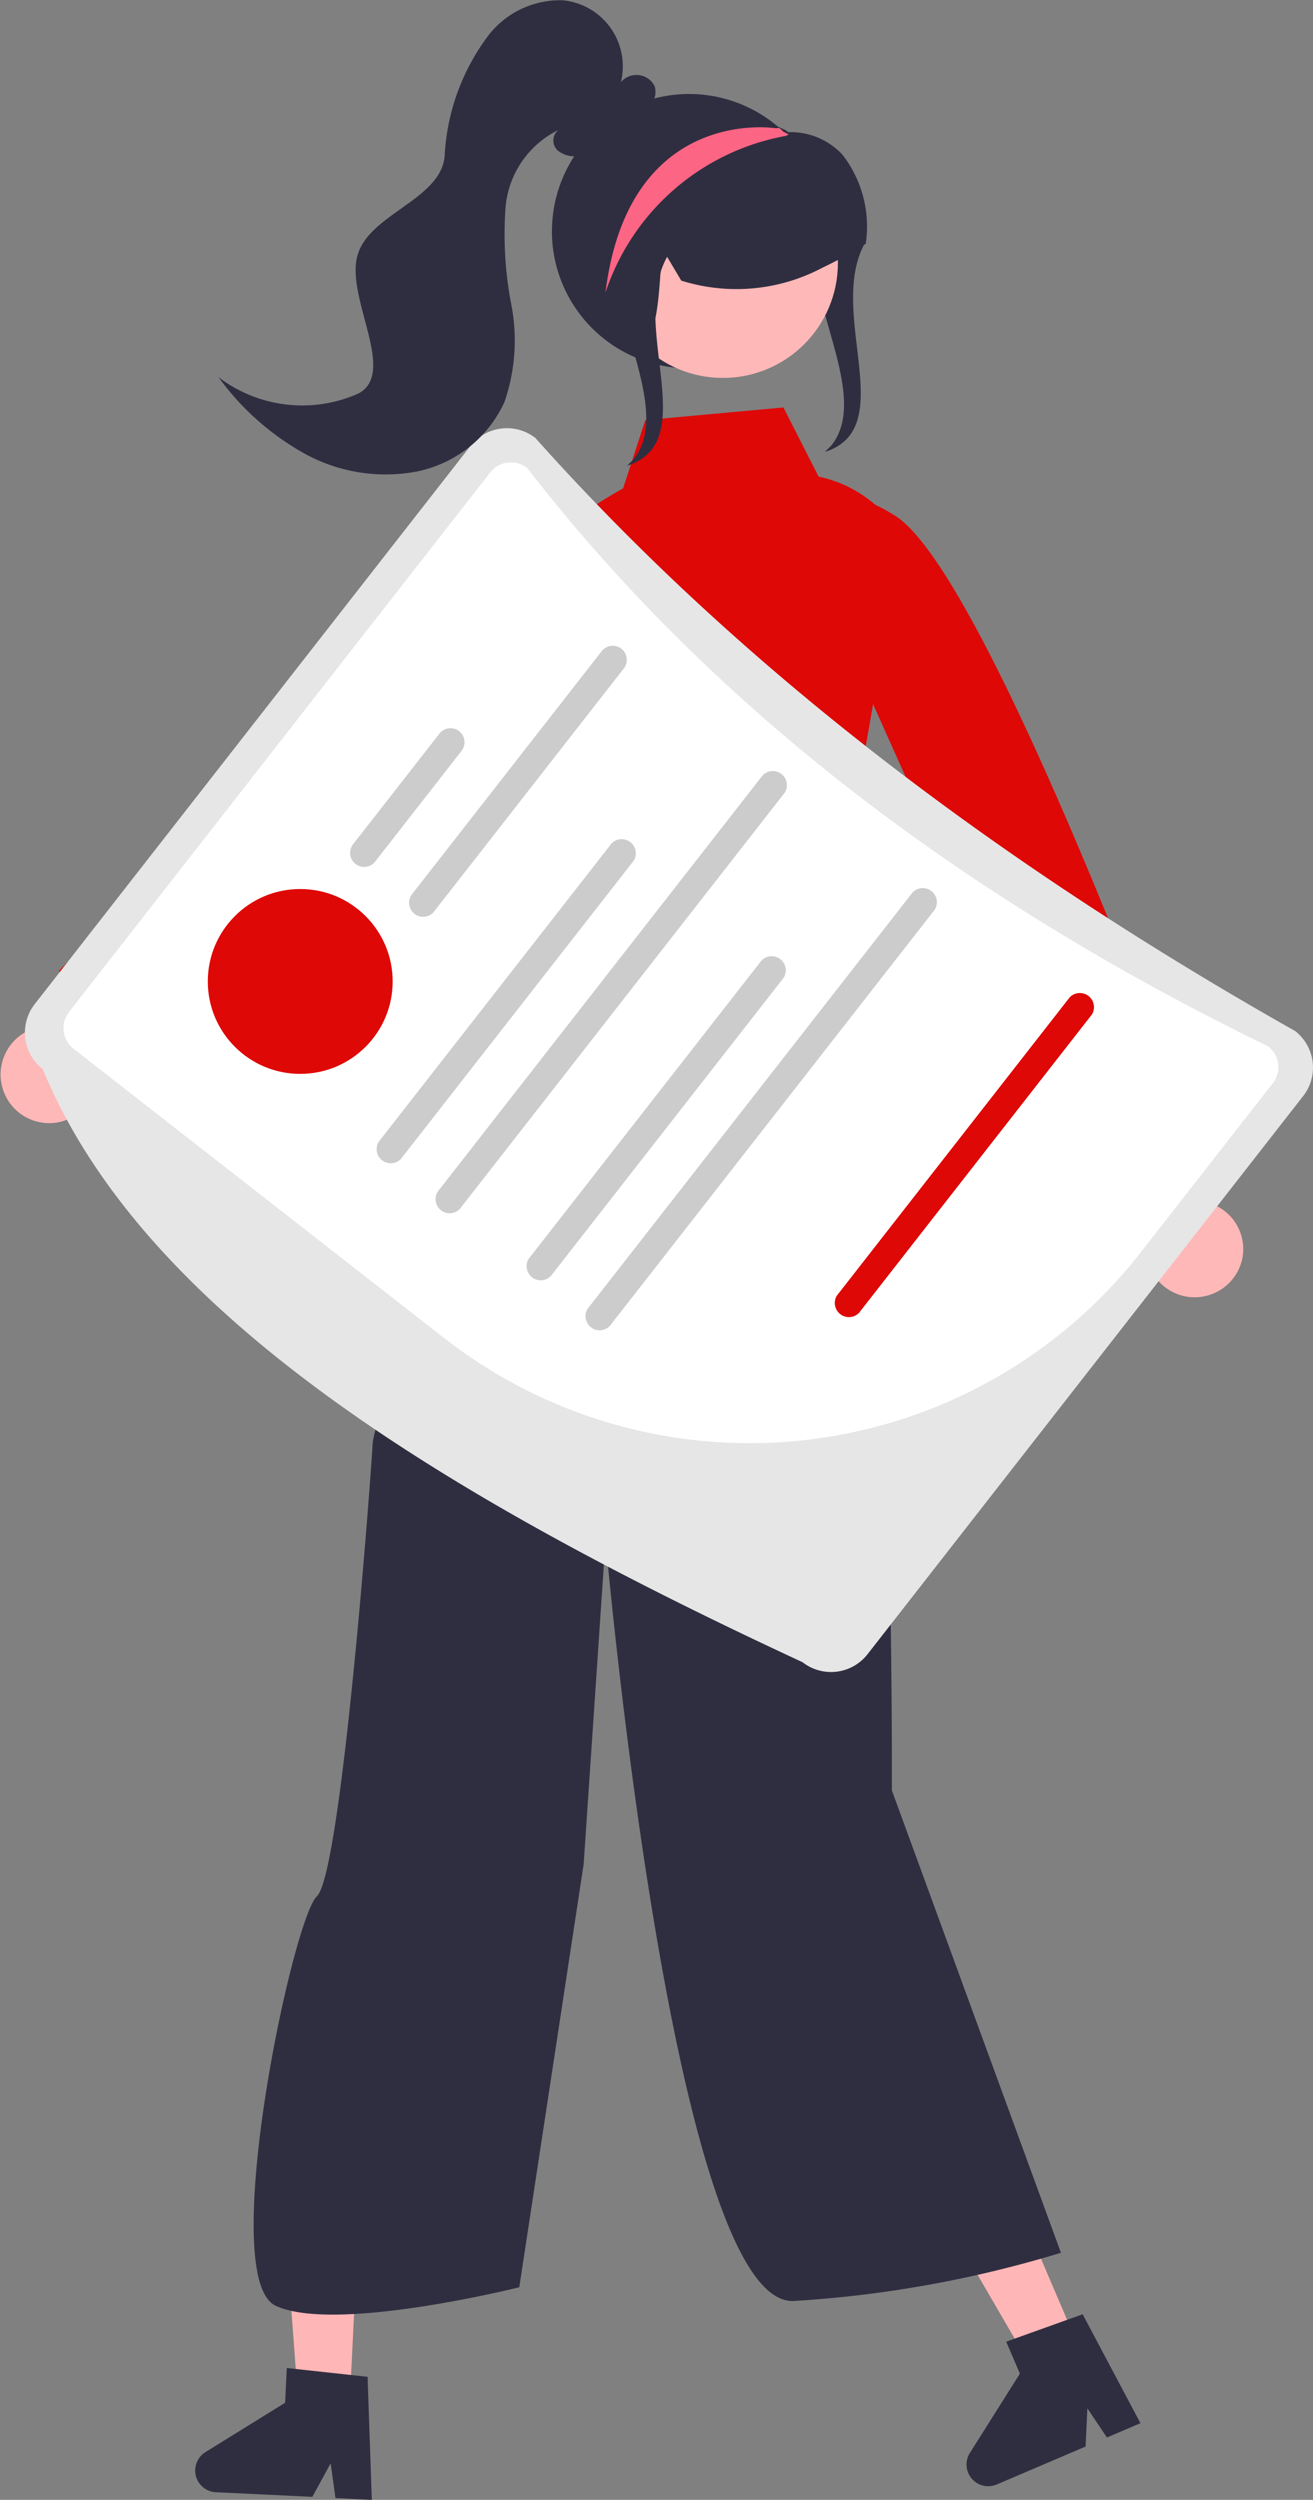 <svg xmlns="http://www.w3.org/2000/svg" width="56.691" height="107.933" viewBox="0 0 56.691 107.933">
  <rect x="0" y="0" width="56.691" height="107.933" fill="#808080" stroke="none"/>
  <g id="Group_49" data-name="Group 49" transform="translate(-32.797 0)">
    <path id="Path_44" data-name="Path 44" d="M519.376,220.4c-1.737,2.992,1.533,8.032-1.762,9.079l.271-.271c1.989-2.447-2.169-7.626-.179-10.073a5.973,5.973,0,0,0,.79-1.175" transform="translate(-449.2 -209.967)" fill="#2f2e41"/>
    <path id="Path_45" data-name="Path 45" d="M575.162,390.927a2.084,2.084,0,0,0-2.024-2.474l-4.293-12.471-2.376,3.029,4.538,11.653a2.1,2.1,0,0,0,4.154.264Z" transform="translate(-488.723 -336.605)" fill="#ffb8b8"/>
    <path id="Path_46" data-name="Path 46" d="M515.229,288.617s-.134-4.514,3.9-1.928S531.959,313.5,531.959,313.5l-4.374,2.366-9.93-22.169Z" transform="translate(-447.659 -264.405)" fill="#de0807"/>
    <path id="Path_47" data-name="Path 47" d="M308.622,480.114l-2.016.861-4.282-7.365,2.975-1.271Z" transform="translate(-229.142 -378.528)" fill="#ffb6b6"/>
    <path id="Path_48" data-name="Path 48" d="M557.79,685.539l-1.446.618L555.5,684.9l-.078,1.647-3.834,1.638a.937.937,0,0,1-1.161-1.362l2.158-3.423-.59-1.38,3.3-1.184Z" transform="translate(-475.753 -580.916)" fill="#2f2e41"/>
    <path id="Path_49" data-name="Path 49" d="M163.55,489.352l-2.189-.107-.629-8.5,3.232.158Z" transform="translate(-115.67 -385.269)" fill="#ffb6b6"/>
    <path id="Path_50" data-name="Path 50" d="M390.21,698.193l-1.57-.077-.208-1.5-.79,1.447-4.165-.2a.937.937,0,0,1-.449-1.733L386.466,694l.073-1.5,3.488.38Z" transform="translate(-341.359 -590.259)" fill="#2f2e41"/>
    <path id="Path_52" data-name="Path 52" d="M404.953,415.307s-4.453,12.134-4.525,13.492-1.342,18.529-2.407,19.527S393.7,464.792,396.234,466s10.526-.794,10.526-.794l2.78-18.272.945-14s2.876,32.964,8.091,32.867a49.792,49.792,0,0,0,11.571-2.083l-7.3-19.963s.1-23.634-1.589-28.4S404.953,415.307,404.953,415.307Z" transform="translate(-351.542 -366.452)" fill="#2f2e41"/>
    <path id="Path_53" data-name="Path 53" d="M452.244,266.293l-5.963.546-.961,2.949s-4.99,2.741-3.885,3.986-.247,9.636-.247,9.636l.305,6.811s-.328,4.719-1.31,5.806-3.55,3.753-1.735,2.478c6.363-4.472,17.485-.7,17.485-.7l-1.589-9.732s3.609-15.933,2.185-17.279a5.472,5.472,0,0,0-2.768-1.516Z" transform="translate(-385.621 -248.701)" fill="#de0807"/>
    <path id="Path_54" data-name="Path 54" d="M342.639,371.566a2.084,2.084,0,0,0,1.569-2.785l10.057-8.533-3.685-1.112-9.206,8.464a2.1,2.1,0,0,0,1.265,3.966Z" transform="translate(-307.349 -323.105)" fill="#ffb8b8"/>
    <path id="Path_55" data-name="Path 55" d="M378.427,295.444s1.982-4.058-2.762-3.365-22.734,19.146-22.734,19.146l3.011,3.958,18.181-16.109Z" transform="translate(-317.595 -269.302)" fill="#de0807"/>
    <path id="Path_56" data-name="Path 56" d="M364.811,271.584,346,295.68a2,2,0,0,0,.346,2.806c4.368,10.605,17.435,18.47,32.807,25.608a2,2,0,0,0,2.806-.346l18.809-24.1a2,2,0,0,0-.346-2.806c-12.9-7.284-23.987-15.723-32.807-25.608A2,2,0,0,0,364.811,271.584Z" transform="translate(-311.704 -252.326)" fill="#e6e6e6"/>
    <path id="Path_57" data-name="Path 57" d="M406.177,305.067l-5.725,7.335a21.432,21.432,0,0,1-29.994,3.7l-16.044-12.524a1.139,1.139,0,0,1-.2-1.6l18.175-23.284a1.139,1.139,0,0,1,1.6-.2c8.116,10.48,18.98,18.636,31.994,24.973a1.138,1.138,0,0,1,.2,1.6Z" transform="translate(-318.432 -258.29)" fill="#fff"/>
    <path id="Path_58" data-name="Path 58" d="M421.1,336.965l-3.728,4.777a.606.606,0,1,1-.955-.746l3.729-4.777a.606.606,0,0,1,.955.746Z" transform="translate(-368.369 -304.553)" fill="#ccc"/>
    <path id="Path_59" data-name="Path 59" d="M438.319,319.124l-8.188,10.49a.606.606,0,0,1-.955-.746l8.188-10.49a.606.606,0,1,1,.955.746Z" transform="translate(-378.594 -290.255)" fill="#ccc"/>
    <circle id="Ellipse_13" data-name="Ellipse 13" cx="3.991" cy="3.991" r="3.991" transform="translate(41.769 38.384)" fill="#de0807"/>
    <path id="Path_60" data-name="Path 60" d="M433.124,361.072l-10.057,12.884a.61.61,0,0,1-.955-.746l10.057-12.884a.61.61,0,0,1,.955.746Z" transform="translate(-372.964 -323.913)" fill="#ccc"/>
    <path id="Path_61" data-name="Path 61" d="M449.913,346.261l-14.037,17.983a.61.61,0,0,1-.955-.746l14.037-17.983a.61.61,0,0,1,.955.746Z" transform="translate(-383.229 -312.043)" fill="#ccc"/>
    <path id="Path_62" data-name="Path 62" d="M465.727,386.521,455.67,399.405a.61.61,0,0,1-.955-.746l10.057-12.884a.61.61,0,0,1,.955.746Z" transform="translate(-399.092 -344.308)" fill="#ccc"/>
    <path id="Path_63" data-name="Path 63" d="M532.727,394.521,522.67,407.405a.61.61,0,0,1-.955-.746l10.057-12.884a.61.61,0,0,1,.955.746Z" transform="translate(-452.785 -350.719)" fill="#de0807"/>
    <path id="Path_64" data-name="Path 64" d="M482.516,371.71l-14.037,17.983a.61.61,0,0,1-.955-.746l14.037-17.983a.61.61,0,0,1,.955.746Z" transform="translate(-409.357 -332.438)" fill="#ccc"/>
    <path id="Path_65" data-name="Path 65" d="M460.126,204.062a5.923,5.923,0,1,0,10.188-4.108l-.028-.028c-.047-.05-.095-.1-.145-.147h0v0c-.062-.057-.123-.114-.187-.168a5.921,5.921,0,0,0-9.825,4.454Z" transform="translate(-403.5 -194.083)" fill="#2f2e41"/>
    <circle id="Ellipse_14" data-name="Ellipse 14" cx="4.967" cy="4.967" r="4.967" transform="translate(59.041 6.383)" fill="#ffb8b8"/>
    <path id="Path_66" data-name="Path 66" d="M470.023,210.817a6.676,6.676,0,0,1,1.746-6.1,5.6,5.6,0,0,1,5.849-1.134c.125.05.25.106.372.163l.057.027v.008l.033.024a.19.19,0,0,0,.082.045,3.062,3.062,0,0,1,2.311.963,5.054,5.054,0,0,1,1.021,3.8l0,.051-.043.027a16.968,16.968,0,0,1-1.811,1,7.936,7.936,0,0,1-6.084.58l-.035-.012-.8-1.346c-.165.928-.077,4.007-1.023,4.174l-1.648-2.178Z" transform="translate(-411.31 -198.144)" fill="#2f2e41"/>
    <path id="Path_67" data-name="Path 67" d="M393.689,194.716c1.69-.872-.484-4.039-.047-5.89s3.582-2.447,3.783-4.338a9.43,9.43,0,0,1,1.92-5.277,3.908,3.908,0,0,1,3.183-1.479,2.862,2.862,0,0,1,2.508,3.534.88.88,0,0,1,1.457.173.892.892,0,0,1-.747,1.135,4.4,4.4,0,0,1-2.477,1.865,1.128,1.128,0,0,1-.961-.222.585.585,0,0,1,.027-.885,4.11,4.11,0,0,0-2.279,3.343,16.088,16.088,0,0,0,.253,4.22,8.125,8.125,0,0,1-.3,4.181,5.323,5.323,0,0,1-3.779,3,7.246,7.246,0,0,1-4.849-.771,11.464,11.464,0,0,1-3.717-3.3A5.964,5.964,0,0,0,393.689,194.716Z" transform="translate(-345.431 -177.719)" fill="#2f2e41"/>
    <path id="Path_68" data-name="Path 68" d="M476.376,223.4c-1.737,2.992,1.533,8.032-1.762,9.079l.271-.271c1.989-2.447-2.169-7.626-.179-10.073a5.978,5.978,0,0,0,.79-1.175" transform="translate(-414.74 -212.371)" fill="#2f2e41"/>
    <path id="Path_69" data-name="Path 69" d="M471.8,212.508a10.1,10.1,0,0,1,7.778-6.759c.007,0,.031-.012.062-.026s.043-.024.066-.036c-.071-.04-.14-.076-.211-.111h0v0c-.062-.057-.123-.114-.187-.168l-.18.007S472.8,204.41,471.8,212.508Z" transform="translate(-412.86 -199.88)" fill="#fd6584"/>
  </g>
</svg>
